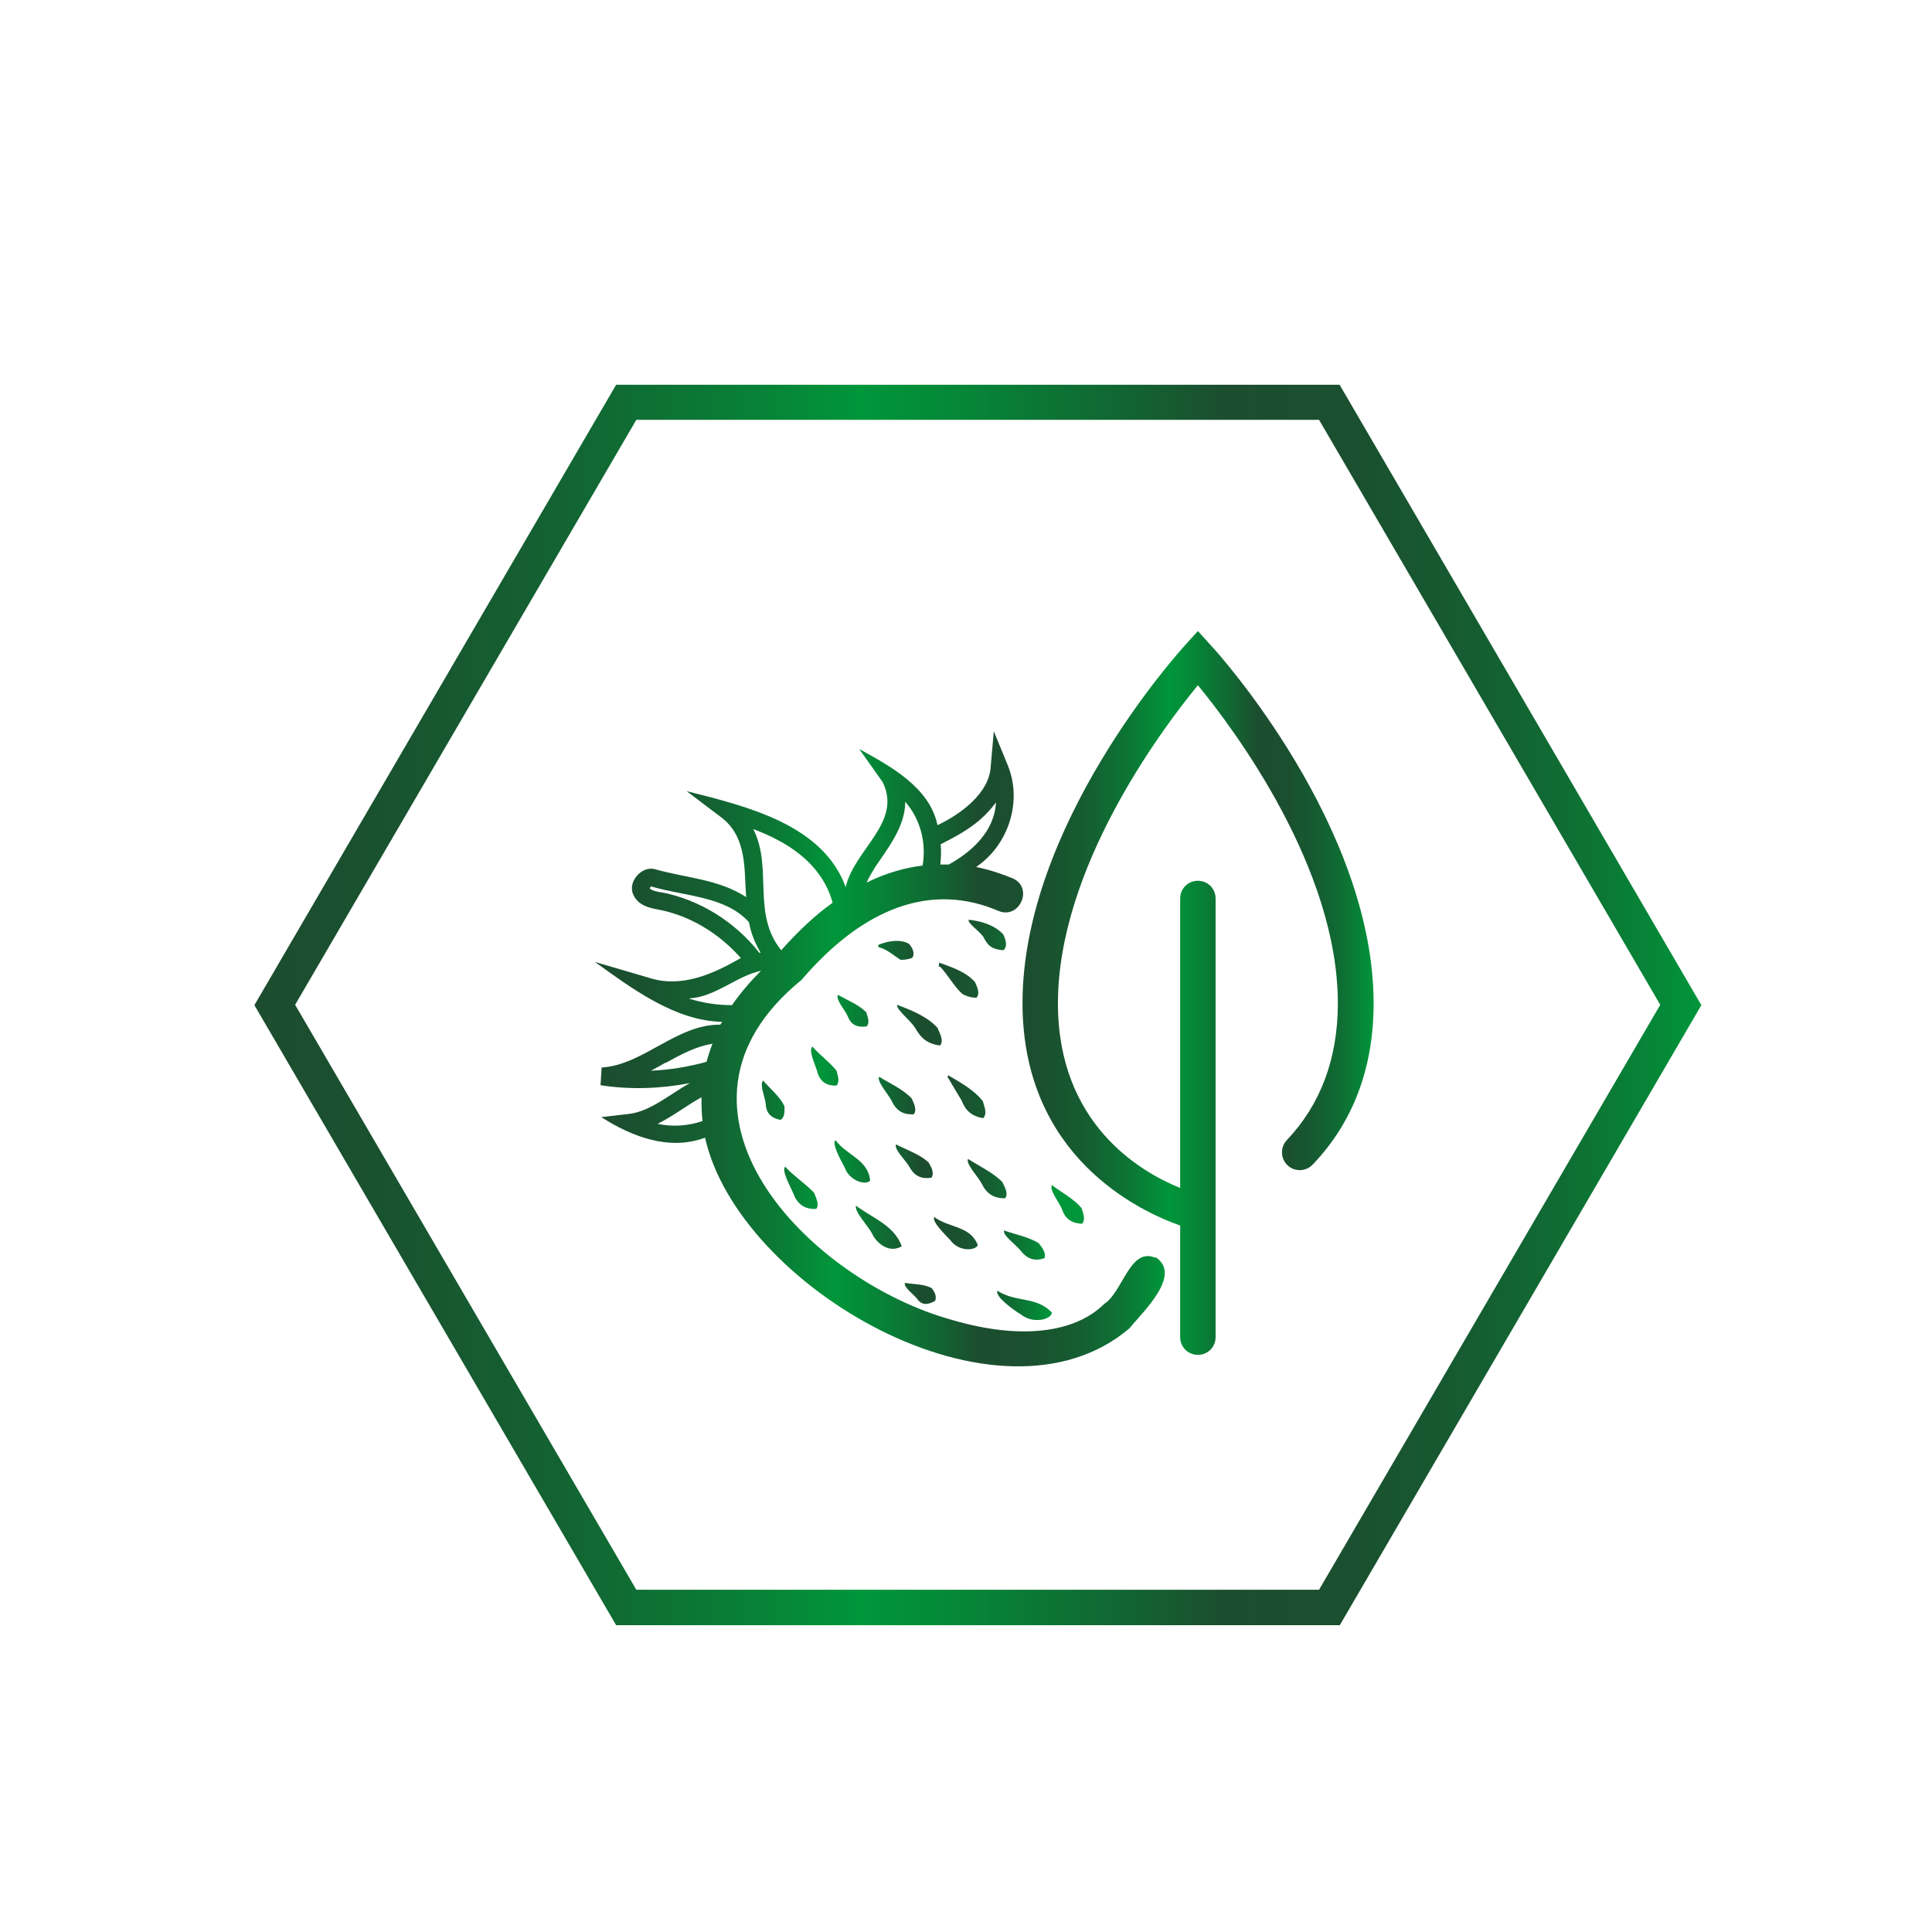 <svg xmlns="http://www.w3.org/2000/svg" xmlns:xlink="http://www.w3.org/1999/xlink" id="Calque_1" viewBox="0 0 54.53 54.53"><defs><style> .st0 { fill: url(#Dégradé_sans_nom_3821); } .st1 { fill: url(#Dégradé_sans_nom_386); } .st2 { fill: url(#Dégradé_sans_nom_3814); } .st3 { fill: url(#Dégradé_sans_nom_3817); } .st4 { fill: url(#Dégradé_sans_nom_3816); } .st5 { fill: url(#Dégradé_sans_nom_385); } .st6 { fill: url(#Dégradé_sans_nom_381); } .st7 { fill: url(#Dégradé_sans_nom_3820); } .st8 { fill: url(#Dégradé_sans_nom_383); } .st9 { fill: url(#Dégradé_sans_nom_384); } .st10 { fill: url(#Dégradé_sans_nom_3818); } .st11 { fill: url(#Dégradé_sans_nom_3811); } .st12 { fill: url(#Dégradé_sans_nom_3813); } .st13 { fill: url(#Dégradé_sans_nom_3815); } .st14 { fill: url(#Dégradé_sans_nom_388); } .st15 { fill: url(#Dégradé_sans_nom_382); } .st16 { fill: url(#Dégradé_sans_nom_389); } .st17 { fill: url(#Dégradé_sans_nom_387); } .st18 { fill: url(#Dégradé_sans_nom_3819); } .st19 { fill: url(#Dégradé_sans_nom_3812); } .st20 { fill: url(#Dégradé_sans_nom_3810); } .st21 { fill: url(#Dégradé_sans_nom_38); } </style><linearGradient id="D&#xE9;grad&#xE9;_sans_nom_38" data-name="D&#xE9;grad&#xE9; sans nom 38" x1="7.18" y1="28.37" x2="48.02" y2="28.37" gradientUnits="userSpaceOnUse"><stop offset="0" stop-color="#1c4d2f"></stop><stop offset=".09" stop-color="#19522f"></stop><stop offset=".2" stop-color="#146132"></stop><stop offset=".32" stop-color="#0a7a35"></stop><stop offset=".42" stop-color="#00963a"></stop><stop offset=".49" stop-color="#058637"></stop><stop offset=".62" stop-color="#145f31"></stop><stop offset=".67" stop-color="#1c4d2f"></stop><stop offset=".76" stop-color="#1a502f"></stop><stop offset=".83" stop-color="#165a31"></stop><stop offset=".9" stop-color="#106b33"></stop><stop offset=".96" stop-color="#078337"></stop><stop offset="1" stop-color="#00963a"></stop></linearGradient><linearGradient id="D&#xE9;grad&#xE9;_sans_nom_381" data-name="D&#xE9;grad&#xE9; sans nom 38" x1="28.86" y1="28.03" x2="38.76" y2="28.03" xlink:href="#D&#xE9;grad&#xE9;_sans_nom_38"></linearGradient><linearGradient id="D&#xE9;grad&#xE9;_sans_nom_382" data-name="D&#xE9;grad&#xE9; sans nom 38" x1="16.79" y1="29.62" x2="32.88" y2="29.62" xlink:href="#D&#xE9;grad&#xE9;_sans_nom_38"></linearGradient><linearGradient id="D&#xE9;grad&#xE9;_sans_nom_383" data-name="D&#xE9;grad&#xE9; sans nom 38" x1="18.47" y1="30.09" x2="29.64" y2="30.09" xlink:href="#D&#xE9;grad&#xE9;_sans_nom_38"></linearGradient><linearGradient id="D&#xE9;grad&#xE9;_sans_nom_384" data-name="D&#xE9;grad&#xE9; sans nom 38" x1="18.47" y1="31.05" x2="29.64" y2="31.05" xlink:href="#D&#xE9;grad&#xE9;_sans_nom_38"></linearGradient><linearGradient id="D&#xE9;grad&#xE9;_sans_nom_385" data-name="D&#xE9;grad&#xE9; sans nom 38" x1="18.47" y1="32.79" x2="29.64" y2="32.79" xlink:href="#D&#xE9;grad&#xE9;_sans_nom_38"></linearGradient><linearGradient id="D&#xE9;grad&#xE9;_sans_nom_386" data-name="D&#xE9;grad&#xE9; sans nom 38" x1="18.47" y1="27.66" x2="29.64" y2="27.66" xlink:href="#D&#xE9;grad&#xE9;_sans_nom_38"></linearGradient><linearGradient id="D&#xE9;grad&#xE9;_sans_nom_387" data-name="D&#xE9;grad&#xE9; sans nom 38" x1="18.47" y1="28.94" x2="29.64" y2="28.94" xlink:href="#D&#xE9;grad&#xE9;_sans_nom_38"></linearGradient><linearGradient id="D&#xE9;grad&#xE9;_sans_nom_388" data-name="D&#xE9;grad&#xE9; sans nom 38" x1="18.47" y1="30.92" x2="29.64" y2="30.92" xlink:href="#D&#xE9;grad&#xE9;_sans_nom_38"></linearGradient><linearGradient id="D&#xE9;grad&#xE9;_sans_nom_389" data-name="D&#xE9;grad&#xE9; sans nom 38" x1="18.47" y1="33.53" x2="29.64" y2="33.53" xlink:href="#D&#xE9;grad&#xE9;_sans_nom_38"></linearGradient><linearGradient id="D&#xE9;grad&#xE9;_sans_nom_3810" data-name="D&#xE9;grad&#xE9; sans nom 38" x1="18.47" y1="34.64" x2="29.64" y2="34.64" xlink:href="#D&#xE9;grad&#xE9;_sans_nom_38"></linearGradient><linearGradient id="D&#xE9;grad&#xE9;_sans_nom_3811" data-name="D&#xE9;grad&#xE9; sans nom 38" x1="18.47" y1="32.77" x2="29.64" y2="32.77" xlink:href="#D&#xE9;grad&#xE9;_sans_nom_38"></linearGradient><linearGradient id="D&#xE9;grad&#xE9;_sans_nom_3812" data-name="D&#xE9;grad&#xE9; sans nom 38" x1="18.47" y1="34.81" x2="29.64" y2="34.81" xlink:href="#D&#xE9;grad&#xE9;_sans_nom_38"></linearGradient><linearGradient id="D&#xE9;grad&#xE9;_sans_nom_3813" data-name="D&#xE9;grad&#xE9; sans nom 38" x1="18.47" y1="36.5" x2="29.64" y2="36.5" xlink:href="#D&#xE9;grad&#xE9;_sans_nom_38"></linearGradient><linearGradient id="D&#xE9;grad&#xE9;_sans_nom_3814" data-name="D&#xE9;grad&#xE9; sans nom 38" x1="18.47" y1="30.95" x2="29.64" y2="30.95" xlink:href="#D&#xE9;grad&#xE9;_sans_nom_38"></linearGradient><linearGradient id="D&#xE9;grad&#xE9;_sans_nom_3815" data-name="D&#xE9;grad&#xE9; sans nom 38" x1="18.47" y1="28.53" x2="29.64" y2="28.53" xlink:href="#D&#xE9;grad&#xE9;_sans_nom_38"></linearGradient><linearGradient id="D&#xE9;grad&#xE9;_sans_nom_3816" data-name="D&#xE9;grad&#xE9; sans nom 38" x1="18.47" y1="33.27" x2="29.64" y2="33.27" xlink:href="#D&#xE9;grad&#xE9;_sans_nom_38"></linearGradient><linearGradient id="D&#xE9;grad&#xE9;_sans_nom_3817" data-name="D&#xE9;grad&#xE9; sans nom 38" x1="18.47" y1="35.14" x2="29.64" y2="35.14" xlink:href="#D&#xE9;grad&#xE9;_sans_nom_38"></linearGradient><linearGradient id="D&#xE9;grad&#xE9;_sans_nom_3818" data-name="D&#xE9;grad&#xE9; sans nom 38" x1="18.47" y1="26.39" x2="29.64" y2="26.39" xlink:href="#D&#xE9;grad&#xE9;_sans_nom_38"></linearGradient><linearGradient id="D&#xE9;grad&#xE9;_sans_nom_3819" data-name="D&#xE9;grad&#xE9; sans nom 38" x1="18.47" y1="26.83" x2="29.64" y2="26.83" xlink:href="#D&#xE9;grad&#xE9;_sans_nom_38"></linearGradient><linearGradient id="D&#xE9;grad&#xE9;_sans_nom_3820" data-name="D&#xE9;grad&#xE9; sans nom 38" x1="18.47" y1="34" x2="29.64" y2="34" xlink:href="#D&#xE9;grad&#xE9;_sans_nom_38"></linearGradient><linearGradient id="D&#xE9;grad&#xE9;_sans_nom_3821" data-name="D&#xE9;grad&#xE9; sans nom 38" x1="18.47" y1="36.84" x2="29.64" y2="36.84" xlink:href="#D&#xE9;grad&#xE9;_sans_nom_38"></linearGradient></defs><path class="st21" d="M37.81,45.87h-20.42L7.18,28.37l10.21-17.51h20.42l10.21,17.51-10.21,17.51ZM17.96,44.87h19.27l9.63-16.51-9.63-16.51h-19.27l-9.63,16.51,9.63,16.51Z"></path><g><path class="st6" d="M34.18,18.22l-.37-.41-.37.41c-.19.21-4.58,5.08-4.58,10.09,0,4.34,3.31,5.88,4.45,6.28v3.15c0,.28.22.5.5.5s.5-.22.5-.5v-12.38c0-.28-.22-.5-.5-.5s-.5.22-.5.5v8.17c-1.14-.46-3.45-1.82-3.45-5.21,0-3.81,2.9-7.7,3.95-8.98,1.05,1.28,3.95,5.17,3.95,8.98,0,1.56-.49,2.86-1.44,3.86-.19.2-.18.52.02.71.2.19.52.18.71-.02,1.14-1.19,1.72-2.73,1.72-4.55,0-5.01-4.39-9.89-4.58-10.09Z"></path><path class="st15" d="M32.61,35.5c-.72-.31-.92.97-1.44,1.3-.85.84-2.4,1.01-4.28.46-4.08-1.12-8.75-5.95-4.27-9.6,1.78-2.08,3.7-2.75,5.56-1.95.6.25,1-.66.4-.92-.29-.12-.64-.24-1.03-.32.91-.61,1.32-1.85.89-2.88,0,0-.39-.95-.39-.95l-.09,1.02c-.05.73-.84,1.32-1.5,1.63-.22-1.07-1.34-1.67-2.21-2.15l.66.93c.57,1.14-.8,1.9-1.04,2.97-.64-1.75-2.73-2.27-4.49-2.71l1.03.78c.68.57.59,1.44.65,2.21-.76-.5-1.69-.54-2.55-.78-.38-.13-.8.34-.64.7.13.32.48.39.7.43.91.17,1.73.68,2.34,1.37-.8.46-1.69.86-2.62.55,0,0-1.5-.44-1.5-.44,1.03.74,2.27,1.67,3.59,1.69-.01.03-.03.05-.05.08-1.24-.01-2.17,1.14-3.35,1.21l-.03.5c.84.13,1.69.1,2.52-.06-.56.31-1.11.8-1.72.87,0,0-.78.09-.78.09.86.55,1.92.96,2.93.58.93,4.19,8.29,8.52,11.98,5.38.36-.45,1.51-1.51.73-2.01ZM27.69,23.11c.16-.14.3-.3.42-.46-.04.8-.66,1.38-1.33,1.75-.08,0-.16,0-.24,0,.02-.19.03-.38.01-.57.39-.2.79-.41,1.13-.71ZM24.69,24.49c.37-.55.86-1.16.86-1.86.43.49.6,1.16.49,1.8-.5.06-1.03.21-1.58.48.07-.16.16-.3.23-.42ZM22.57,24.11c.48.38.8.87.93,1.37-.48.34-.96.79-1.45,1.34-.84-1.03-.23-2.33-.79-3.42.53.2.96.43,1.31.71ZM18.66,25.19c-.09-.02-.3-.06-.32-.12,0-.02.03-.05.04-.05.94.28,2.1.27,2.76,1.01h0c.06.33.18.61.33.86-.01,0-.03,0-.04,0-.68-.87-1.68-1.5-2.78-1.71ZM19.46,28.18c.75-.05,1.32-.63,2.02-.78-.32.32-.6.65-.82.97-.41,0-.81-.06-1.2-.18ZM18.79,30c.41-.23.86-.47,1.32-.54-.07.17-.12.34-.17.51-.51.14-1.04.23-1.57.25.14-.07.28-.15.42-.23ZM18.56,31.72c.43-.21.82-.52,1.24-.75,0,.23,0,.45.03.67-.4.14-.85.17-1.27.08Z"></path><path class="st8" d="M23.61,30.64c.11-.13.02-.32,0-.42-.19-.24-.46-.43-.68-.68-.12.09.08.52.13.68.06.27.23.43.54.42Z"></path><path class="st9" d="M21.54,30.5c-.11.09.05.47.07.64.01.26.13.41.42.47.14-.09.11-.3.11-.39-.13-.27-.39-.48-.6-.72Z"></path><path class="st5" d="M24.56,33.33c-.05-.6-.65-.71-.98-1.15-.11.11.17.6.26.77.13.38.6.52.72.37Z"></path><path class="st1" d="M26.48,27.27s.04.02.05.01c.24.25.39.56.64.78.11.05.21.1.39.1.12-.13,0-.34-.04-.44-.25-.29-.66-.42-1.01-.55,0,.02-.01.08-.02.1Z"></path><path class="st17" d="M25.32,28.36c-.02.15.38.43.52.67.16.28.34.43.69.48.13-.14-.03-.39-.07-.5-.29-.32-.74-.5-1.14-.65Z"></path><path class="st14" d="M25.16,31.06c.12.26.3.41.63.39.11-.14-.02-.35-.06-.45-.25-.26-.61-.42-.92-.61-.06.14.25.48.35.67Z"></path><path class="st16" d="M23.04,34.12c.1-.14-.03-.35-.06-.45-.24-.26-.56-.46-.82-.74-.11.11.16.58.23.75.1.28.3.46.64.44Z"></path><path class="st20" d="M25.45,35.17c-.21-.58-.82-.79-1.29-1.14-.05.17.32.54.45.78.13.29.5.58.85.36Z"></path><path class="st11" d="M26.29,33.24c.1-.15-.03-.33-.08-.43-.25-.23-.61-.35-.92-.51-.06.14.27.45.37.62.13.25.32.37.63.32Z"></path><path class="st19" d="M27.6,35.15c-.21-.56-.8-.48-1.23-.8-.08.13.33.52.45.65.23.33.71.31.78.14Z"></path><path class="st12" d="M25.87,36.64c.13.19.28.21.52.08.07-.14-.04-.29-.09-.36-.21-.12-.5-.11-.76-.15-.04.12.24.32.33.43Z"></path><path class="st2" d="M26.77,30.35l-.03.04.4.67c.11.28.27.44.61.5.13-.13.02-.36-.01-.48-.24-.31-.62-.52-.96-.72Z"></path><path class="st13" d="M24.46,28.97c.11-.12.01-.31-.01-.4-.21-.21-.53-.34-.8-.49-.07.13.2.43.27.59.09.24.25.34.55.3Z"></path><path class="st4" d="M28.37,33.82c.11-.14-.04-.36-.08-.46-.27-.27-.64-.44-.97-.65-.06.15.28.49.39.7.13.27.33.42.67.41Z"></path><path class="st3" d="M28.34,34.73c-.05.13.33.4.46.56.17.22.38.33.68.22.06-.17-.1-.33-.16-.42-.29-.18-.64-.24-.98-.36Z"></path><path class="st10" d="M28.32,26.82c.14-.12.05-.33,0-.44-.23-.27-.65-.39-.98-.42-.04.1.35.35.43.51.12.24.24.32.54.35Z"></path><path class="st18" d="M24.79,26.68v.05c.27.07.44.25.63.36.09,0,.16,0,.32-.05.11-.13-.01-.31-.07-.39-.24-.16-.63-.09-.88.02Z"></path><path class="st7" d="M30.54,34.54c.12-.13.01-.34-.01-.44-.22-.26-.56-.44-.84-.65-.08.13.2.48.28.67.09.27.26.41.58.42Z"></path><path class="st0" d="M28.79,37.08c.34.3.88.17.9-.03-.43-.47-1.02-.28-1.54-.62-.07.17.46.54.63.65Z"></path></g></svg>